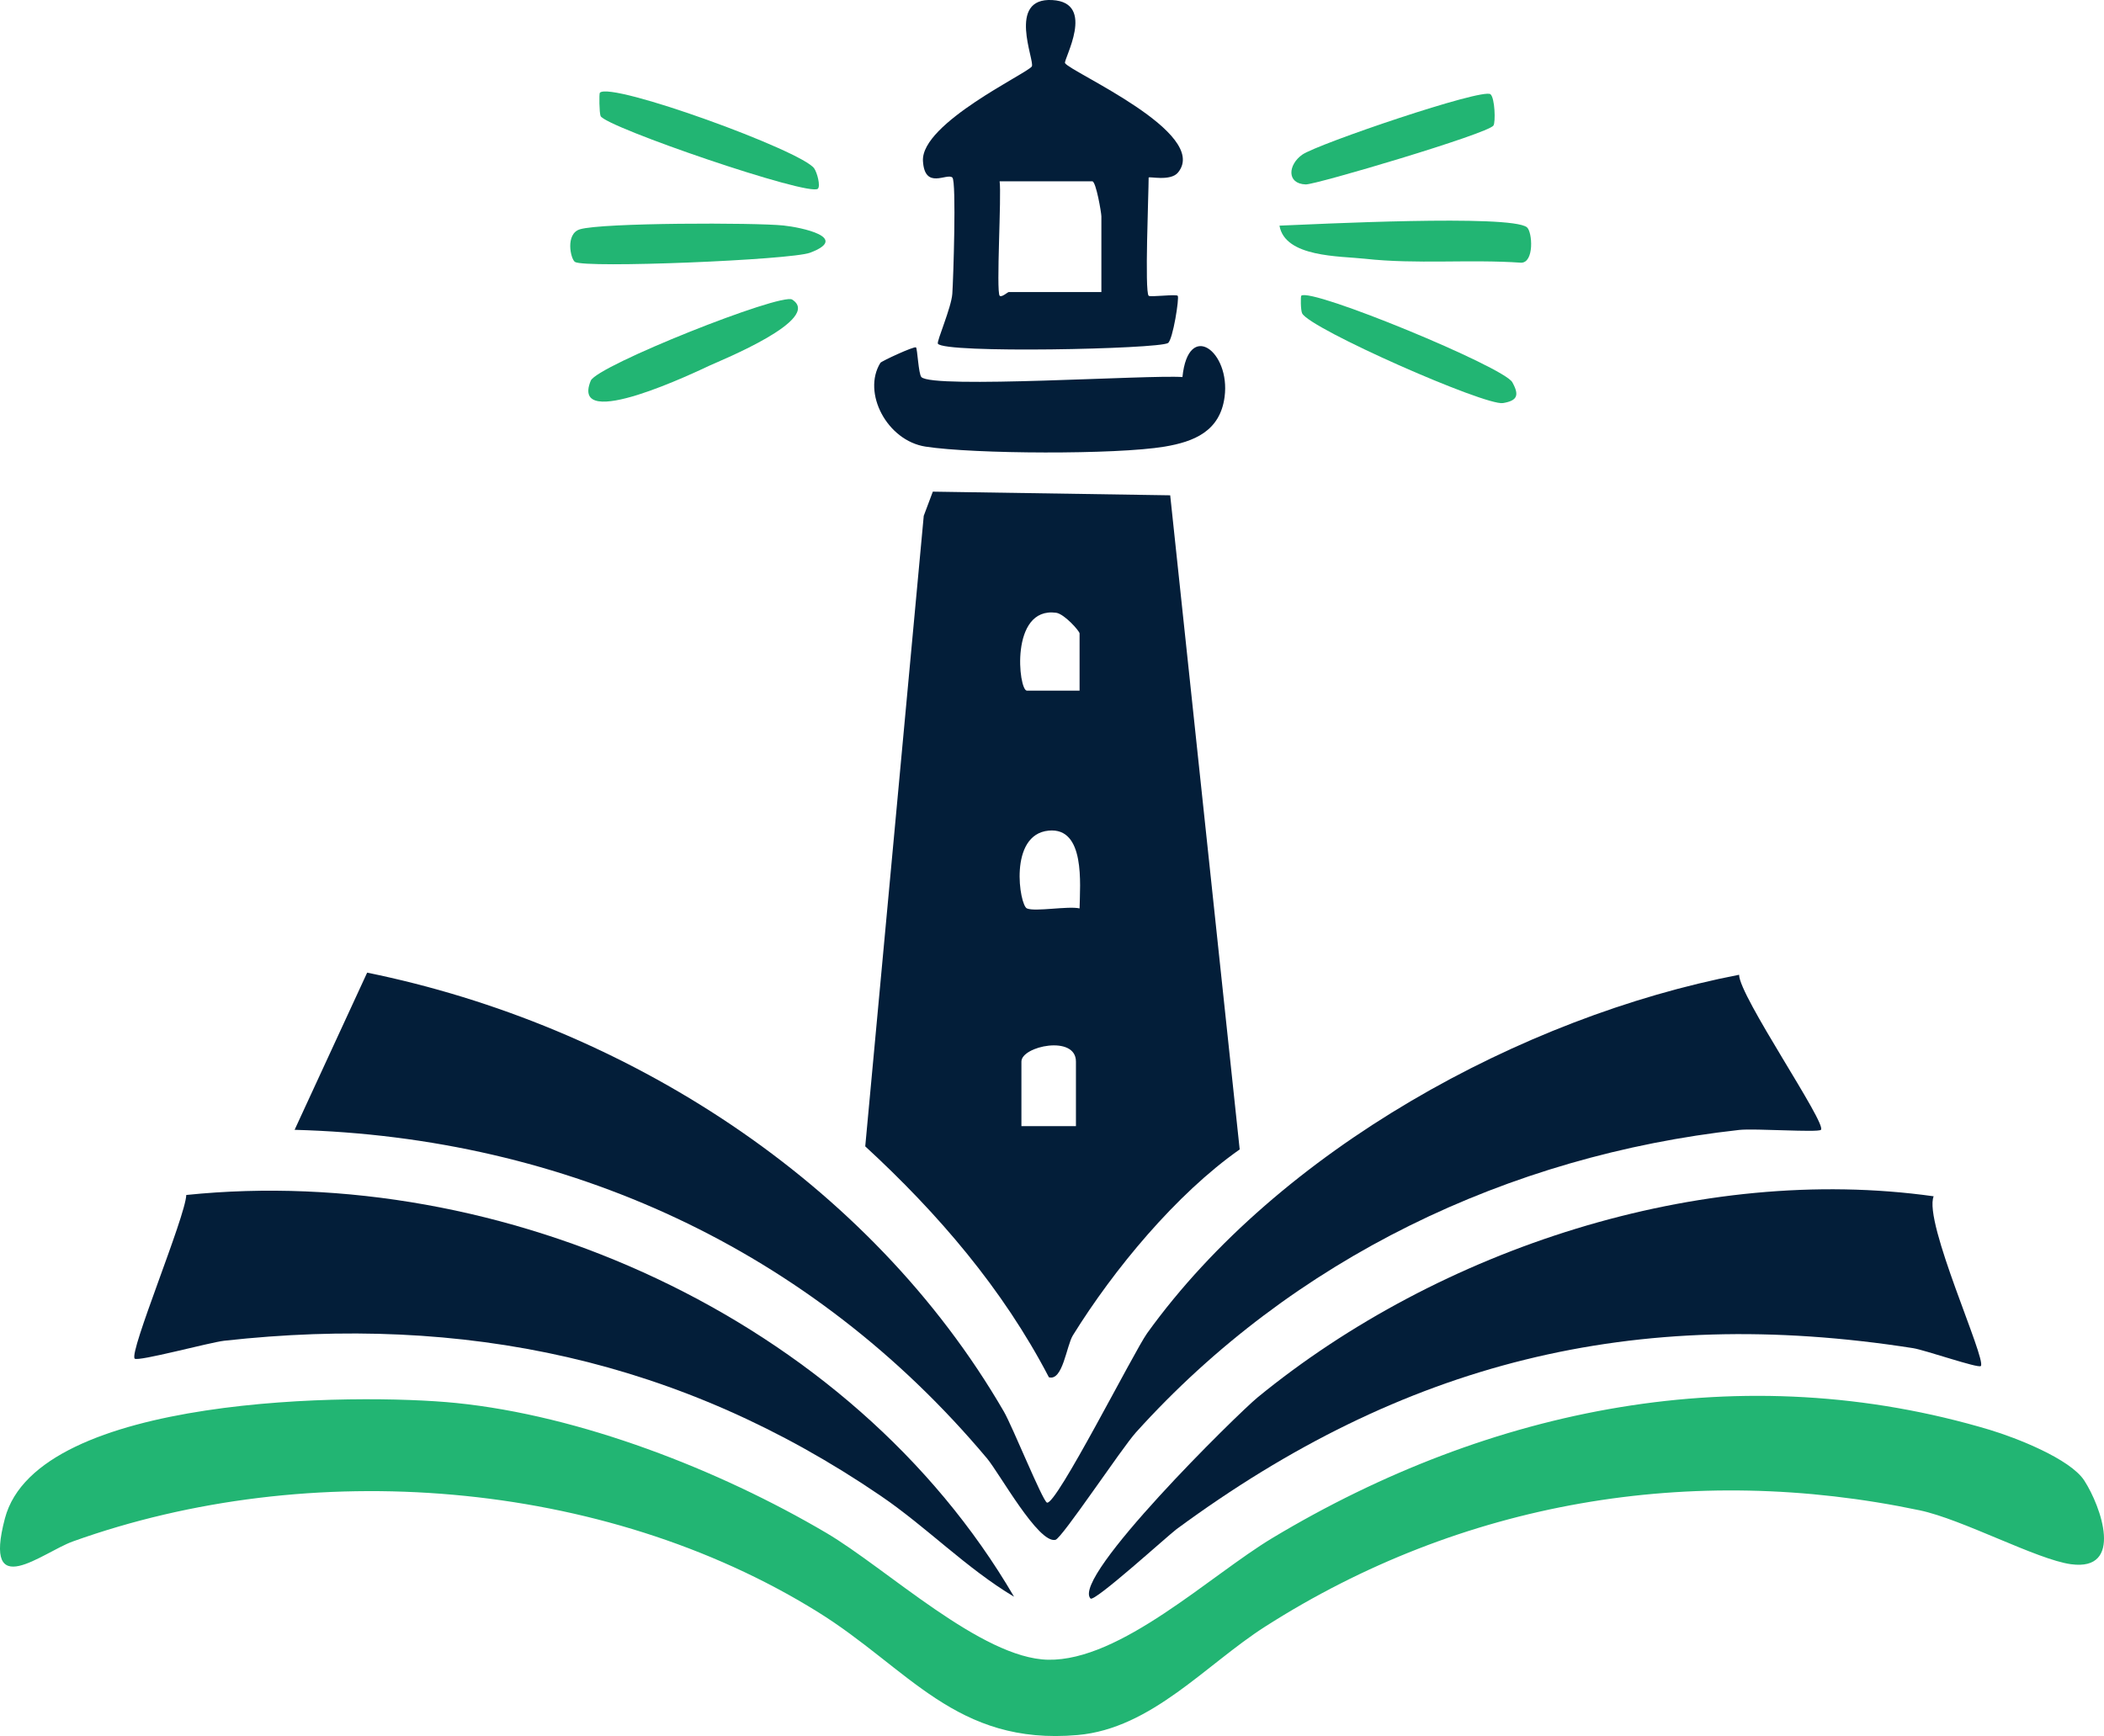 <?xml version="1.0" encoding="UTF-8"?>
<svg id="a" data-name="Layer 1" xmlns="http://www.w3.org/2000/svg" viewBox="0 0 1197.51 988.22">
  <g id="b" data-name="5fr01a">
    <g>
      <g>
        <path d="M1132.95,814.06c14.09,4.23,45.29,16.27,53.35,28.73,9.56,14.79,22.68,51.72-7.57,47.61-19.33-2.62-61.77-25.56-86.05-30.67-129.94-27.35-260.9-5.15-372.55,66.15-33.76,21.56-64.7,58.04-106.75,61.75-69.35,6.12-96.13-37.93-148.06-70.14-122.5-75.98-289.2-88.32-423.78-40.08-17.46,6.26-51.54,35.32-38.73-13.12,18.63-70.4,200.35-71.38,256.85-65.66,70.48,7.14,149.66,38.01,210.6,73.92,34.36,20.25,88.39,71.5,126.27,72.22,41.3.79,92.19-47.99,127.73-69.32,123.76-74.28,267.61-103.75,408.69-61.41Z" style="fill: #22b573;"/>
        <path d="M595.87,855.32c5.05,2.31,49.71-86.24,57.05-96.43,75.14-104.38,213.16-180.11,336.9-204.02.02,12.12,50.09,84.74,46.58,88.26-1.65,1.66-37.72-.91-46.48.06-131.39,14.57-254.05,73.08-343.42,172.21-8.08,8.97-42.08,60.24-45.76,61.12-9.75,2.35-31.88-37.91-39.02-46.41-100.05-119.18-239.44-182.84-394.04-186.98l41.29-89.47c146.12,29.73,286.03,118.2,362.39,249.85,4.92,8.49,21.93,50.63,24.51,51.81Z" style="fill: #031e39;"/>
        <path d="M1100.56,680.97c-5.99,14.58,30.28,93.02,26.84,96.62-1.39,1.45-31.74-9.11-38.56-10.18-159.03-24.88-290.29,8.09-419.18,103.02-4.76,3.51-46.83,41.79-48.99,39.5-11.19-11.85,83.83-105.26,95.12-114.5,103.55-84.77,251.65-133.16,384.77-114.46Z" style="fill: #031e39;"/>
        <path d="M76.67,773.38c-3.46-3.41,28.91-80.84,29.35-93.16,179.33-18.52,378.13,69.4,471.14,228.7-27.23-16.27-49.62-39.52-75.84-57.4-113.93-77.72-237.17-103.45-373.69-88.33-8.09.9-49.1,12.02-50.97,10.18Z" style="fill: #031e39;"/>
      </g>
      <g>
        <path d="M728.23,128.44c19.69-.77,131.3-6.49,140.78.9,3.21,2.5,4.32,20.29-3.3,20.2-29.41-2.04-59.39,1-88.83-2.25-14.35-1.58-45.52-.74-48.65-18.84Z" style="fill: #22b573;"/>
        <path d="M327.26,149.11c-2.54-1.67-5.59-16.02,2.79-18.58,12.47-3.81,99.78-3.86,115.88-2.17,10.09,1.06,38.05,6.85,15.14,15.49-11.04,4.16-128.18,8.95-133.81,5.25Z" style="fill: #22b573;"/>
        <path d="M465.52,107.41c-4.57,4.77-121.15-35.19-123.69-41.37-.76-1.84-.88-12.78-.42-13.25,6.35-6.57,115.25,33.11,122.02,43.1,1.7,2.51,3.62,9.93,2.09,11.52Z" style="fill: #22b573;"/>
        <path d="M450.89,170.54c17.54,11.15-40.65,34.62-46.69,37.41-7.02,3.24-80.21,38.65-67.98,8.77,3.51-8.57,108.32-50.22,114.67-46.19Z" style="fill: #22b573;"/>
        <path d="M741.13,178.36c-.9-1.81-.88-9.69-.51-10.02,5.34-4.86,115.25,40.5,120.12,49.23,4.18,7.5,2.8,10.51-5.28,11.87-10.13,1.71-109.97-42.3-114.33-51.07Z" style="fill: #22b573;"/>
        <path d="M850.01,71.46c-3.17,4.68-101.25,33.72-106.84,33.52-11.05-.39-10.06-11.27-1.96-16.95,8.68-6.08,102.68-38.07,107.11-34.38,2.54,2.12,2.94,15.97,1.7,17.8Z" style="fill: #22b573;"/>
      </g>
      <g>
        <path d="M666.03,281.94l39.55,372.35c-36.09,25.34-71.6,68.2-94.92,105.8-3.7,5.96-5.75,26.22-13.67,23.89-26.23-50.39-63.24-93.41-104.53-131.44l33.3-358.93,5.16-13.75,135.1,2.08ZM614.45,393.13v-32.56c0-1.33-8.67-11.16-13.4-11.78-26.42-3.44-21.36,44.34-16.59,44.34h29.99ZM584.46,517.09c4.61,2.05,23.37-1.49,29.99,0,.25-13.75,3.3-46.26-17.58-44.28-23.03,2.19-16.61,42.41-12.41,44.28ZM612.38,641.04v-36.77c0-15.35-31.03-8.78-31.03,0v36.77h31.03Z" style="fill: #031e39;"/>
        <path d="M653.75,168.34c.92.93,15.34-1,16.55.02,1.04.88-2.76,25.19-5.54,26.91-5.6,3.45-127.63,6.06-130.97.34-.74-1.27,7.67-20.5,8.23-28.37s2.39-63.85.05-66.15c-2.97-2.92-15.78,7.28-16.76-9.43-1.26-21.57,59.92-50.15,61.97-53.87,1.76-3.21-14.4-39.21,11.64-37.76,25.3,1.41,6.13,34.1,7.26,35.91,3.21,5.16,82.59,39.75,64.33,62.23-4.28,5.27-16.75,2.06-16.75,2.93,0,8.97-2.34,64.85,0,67.23ZM626.86,166.24v-43.07c0-1.98-3.05-19.96-5.17-19.96h-52.75c1.16,7.73-2.06,62.59.02,65.12.98,1.2,4.65-2.09,5.15-2.09h52.75Z" style="fill: #031e39;"/>
        <path d="M521.35,197.75c.81.62,1.4,15.1,3.06,16.88,6.32,6.8,129.78-1.39,148.59,0,3.33-32.67,27.39-14.6,23.99,11.29-2.58,19.67-17.58,25.54-34.17,28.32-27.61,4.62-108.34,4.26-136.03-.01-21.93-3.39-36.24-30.71-25.7-47.69.59-.95,19.22-9.59,20.26-8.79Z" style="fill: #031e39;"/>
      </g>
    </g>
  </g>
</svg>